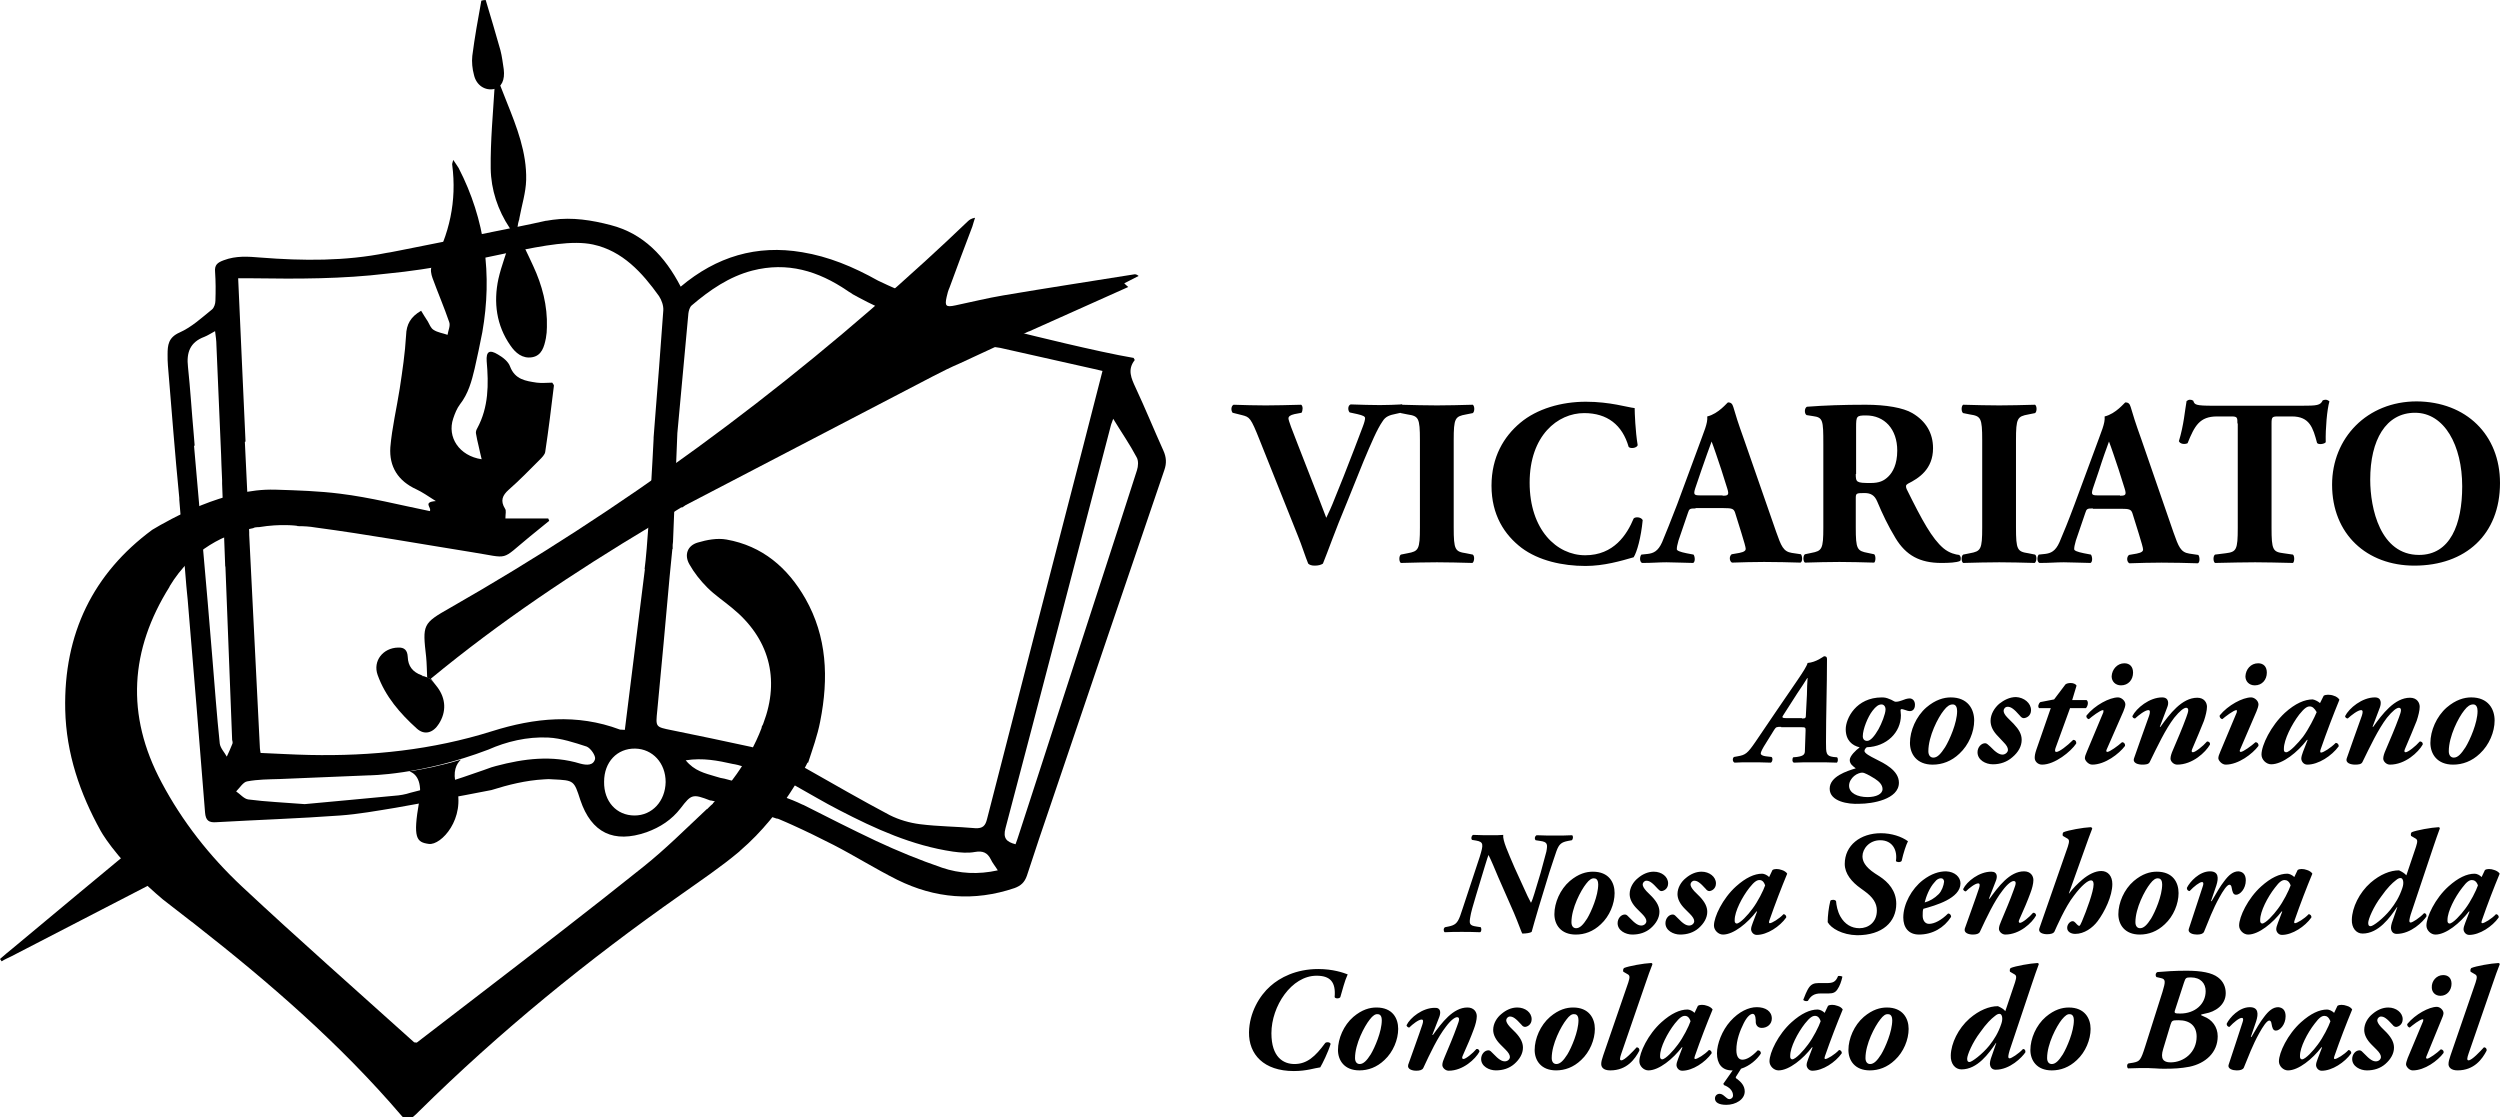 <svg id="Camada_1" xmlns="http://www.w3.org/2000/svg" viewBox="0 0 747.4 334"><path  d="M347.8 134.7c-2.8-6.2-5.4-12.6-8.3-18.8-1.3-2.8-2.5-5.4-.3-8.2.1-.1-.1-.3-.3-.7-10.7-1.8-32.7-7.3-32.7-7.3-7.9-2.2-27.7-8.1-43.7-15.8-7.5-4.2-14.8-7.2-22.7-8.5-13.6-2.3-25.6 1.3-36.3 10.3-4.7-9.1-11.2-15.9-20.9-18.4-5.7-1.5-11.5-2.4-17.3-1.6-.4.1-.9.1-1.3.2-.2 0-.4.1-.6.1h-.2c-7.7 1.8-42.5 8.6-43.8 8.9-2.3.5-3.8.7-3.8.7-12.4 2.5-25 2.4-37.7 1.4-3.7-.3-7.3-.6-11 .8-1.9.7-2.8 1.4-2.6 3.5.2 2.9.2 5.7.1 8.6 0 .9-.4 2.1-1 2.6-3.1 2.5-6.1 5.3-9.7 6.9-3.4 1.5-3.6 3.8-3.6 6.6 0 1.1 0 2.2.1 3.3 1.1 13.2 2.1 26.4 3.4 39.6v.5l2.1 25.7c.1 1.4.3 2.8.4 4.1 1.8 21.2 3.5 42.4 5.2 63.7.2 2.4 1.1 3.1 3.5 2.9 12.3-.7 24.6-1.1 36.9-2 5.5-.4 11-1.4 16.5-2.3 3.9-.7 19.2-3.4 28.7-5.3 5.1-1.6 10.3-2.9 15.7-3.2.9-.1 1.9-.1 2.8 0 6.2.3 6.2.3 8.1 6.2 3.3 9.8 10 13 19.8 9.6 4.1-1.5 7.5-3.7 10.2-7.2 3.2-4.2 3.6-4.3 8.8-2.3h.2s11.1 2.3 19.6 5.4c.3 0 .6.1.8.2l2.1.9c.6.3 1.2.5 1.8.8 4.2 1.9 8.3 3.9 12.4 6 6.4 3.3 12.6 7.2 19 10.4 11.3 5.6 23 6.6 35.1 2.5 1.9-.7 3-1.7 3.7-3.7 2.4-7.4 4.9-14.8 7.4-22.1 11.2-33.1 22.4-66.1 33.7-99.2.7-2 .6-3.8-.3-5.8m-272-51.5c13.3.2 26.6.2 39.9-1.4 28.1-2.7 49.5-11.3 61.6-8.7 8.8 1.9 14.7 8.4 19.7 15.4.8 1.2 1.4 2.9 1.3 4.3-.8 11.4-1.7 22.7-2.6 34.1l-.3 3.9v.4c-.1 1.9-.2 3.8-.3 5.8-.5 9.6-1.6 27.4-2.4 33.2l.1-.1c-2 16.2-4 32.2-6 48.1-.8-.1-1.1 0-1.5-.1-12.8-4.8-25.5-3.5-38.2.5-17.8 5.6-36 7.5-54.6 7.1-4.9-.1-9.7-.4-14.6-.6-.1-.7-.2-1.1-.2-1.4-1.1-21.3-2.1-42.6-3.2-63.8v-.8l-1.3-27 .2-.1c-.7-16-1.5-32.3-2.2-48.8h4.6m-6.3 139.1c-.5 1.3-1.1 2.6-1.7 3.9-.7-1.3-1.9-2.5-2.1-3.9-.9-8.5-1.5-17-2.2-25.4-.5-5.6-.9-11.2-1.4-16.8L58 133.2l.2.1c-.1-1.2-.2-2.5-.3-3.7-.6-6.6-1-13.3-1.7-19.9-.5-4.3.6-7.4 4.9-9 1-.4 1.9-1 3.2-1.7.2 1.6.4 2.9.4 4.2.5 10.9.9 21.8 1.4 32.7l.1 3c.1 1.5.1 3.1.2 4.6v1.1l.9 24c0 .3 0 .7.1 1 .7 17.2 1.3 34.4 2 51.6.1.3.2.8.1 1.1m108.4 4.6c-.5 2-2.5 1.9-4.4 1.4-8.5-2.6-16.9-1.5-25.2.7-.5.1-.9.3-1.4.4 0 0-14.4 5.3-24.2 7.6-1.5.5-3.2.8-4.8.9-9.2.9-18.4 1.7-26.8 2.5-6.2-.5-11.6-.7-16.9-1.4-1.3-.2-2.4-1.6-3.6-2.4 1.1-1.1 2.1-2.8 3.3-3 3.2-.6 6.4-.6 9.7-.7 8.9-.4 17.7-.7 26.6-1.1 0 0 15.6 0 35.8-7.7 5.4-2.4 11.6-3.9 17.9-3.6 3.9.2 7.8 1.5 11.5 2.7 1.2.5 2.7 2.7 2.5 3.7m11.8 16.9c-5.4 0-9.2-4.2-9.1-10.1 0-5.9 3.9-10 9.3-9.9 5.2.1 9.1 4.3 9.1 10-.1 5.7-4 10-9.3 10m11.1-25.5c-4.9-1-4.8-.9-4.3-5.9 1.3-13.4 2.5-26.7 3.7-40.1.3-2.7.5-5.4.8-8.1l.1-.1v-1.2c0-.3.1-.6.1-.9l1.3-32.5c1.1-11.9 2.2-23.9 3.3-35.8.1-.8.4-1.9 1-2.4 5.4-4.6 11.2-8.6 18.1-10.4 10.5-2.7 19.7.1 28.4 6 .3.2.7.5 1.1.7 0 0 .1.1.3.2 0 0 .1 0 .1.1 2.7 1.5 19.7 11 42.2 15.8l2 .3c8.6 1.9 17.2 3.9 25.8 5.8 1.5.3 3 .7 4.8 1.1-2 7.7-3.9 15.1-5.8 22.6-9.6 37.1-19.2 74.2-28.7 111.3-.5 2.1-1.3 2.9-3.5 2.8-5.5-.5-11.1-.5-16.6-1.2-3.1-.4-6.2-1.3-9-2.7-8.5-4.5-16.8-9.3-25.1-14-6.1-3-8.8-4.3-16.3-6.4-8.2-1.8-16-3.4-23.8-5m80.8 41.1c-6.7-2.3-13.3-5-19.7-8-7.2-3.4-14.3-7-21.6-10.7-.2-.1-.3-.1-.5-.2-6.7-3.3-20.4-7-23.2-7.7-.7-.1-1.6-.3-2.8-.7-3-.9-6.2-1.6-8.8-4.8 5.2-.8 9.6.1 14.1 1.1.2 0 .4.1.6.1.3.1.6.1.9.2 6.4 1.7 17 6.1 17 6.1 4.5 2.5 8.8 5.1 13.3 7.4 10.8 5.6 21.8 10.6 34 12.4 2.2.3 4.5.5 6.6.1 2.3-.4 3.7.2 4.7 2.2.5 1.1 1.3 2 2.1 3.3-5.9 1.3-11.4 1-16.7-.8m58.3-118.8c-7.3 22.8-14.8 45.6-22.2 68.5-4.4 13.5-8.7 27-13.1 40.4-.3.9-.6 1.9-1 2.9-2.7-.7-3.8-1.8-3-4.8 10.6-40.1 21-80.2 31.5-120.4.1-.5.4-1 .7-2 2.5 4.1 5 7.7 7 11.5.6 1 .5 2.7.1 3.9"/><path  d="M240.8 179c-5.3-9.3-12.9-15.8-23.6-17.7-2.8-.5-5.9.1-8.6.9-3.1.9-4.1 3.7-2.5 6.5 1.4 2.5 3.3 4.9 5.4 7 2.2 2.2 4.9 4 7.3 6 11.1 9 14.5 21.2 9.4 34.6-.1.3-.2.5-.4.8-.1.2-.1.3-.1.5-3.9 10.4-11.2 19-14.6 22.6h.1c-.5.4-.9.8-1.3 1.2l-.5.5h-.1c-6.4 6-12.3 11.9-18.8 17.1-16.1 12.9-32.5 25.5-48.9 38.1-6.4 4.9-12.8 9.8-19 14.6-.4-.1-.6 0-.8-.1-17.2-15.5-34.6-30.8-51.5-46.6-9.6-9-17.8-19.4-24-31.1-10.8-20.2-9.4-39.7 2.4-58.5v-.1c6.8-11.3 16.9-15.8 25-17.4.3-.2.8-.3 1.3-.3h.4c6.6-1.1 11.4-.4 11.4-.4l.2.1c1.8 0 3.6.1 5.3.4 15.7 2.1 31.3 4.9 46.9 7.4 11.4 1.8 8.2 2.7 17.1-4.6 2-1.6 3.9-3.2 5.9-4.8-.1-.2-.2-.5-.3-.7h-12.8c0-1.3.3-2.4-.1-2.9-1.5-2.4-.8-4 1.1-5.7 3.2-2.8 6.2-5.9 9.2-8.9.7-.7 1.6-1.6 1.7-2.4 1-6.6 1.8-13.2 2.6-19.8 0-.2-.2-.5-.5-.9-1.5 0-3.1.2-4.6 0-3.3-.5-6.5-.9-8-4.8-.5-1.5-2.2-2.8-3.6-3.6-2.6-1.6-3.6-.9-3.4 2 .6 6.9.6 13.7-2.8 20-.3.5-.5 1.1-.4 1.6.2 1.3.5 2.5.8 3.8.3 1.2.5 2.4.9 3.9-6.7-1-10.4-6.6-8.5-12.2.5-1.5 1.1-3 2-4.2 2.5-3.2 3.5-6.9 4.4-10.7.8-3.6 1.6-7.2 2.3-10.9 3-17.1.9-33.6-7.1-49.1-.4-.7-.9-1.3-1.6-2.4-.2.9-.4 1.2-.3 1.5 1.4 10.8-.8 20.8-6.1 30.3-.5.9-.2 2.4.2 3.5 1.6 4.4 3.5 8.8 5 13.2.4 1.1-.3 2.5-.5 3.8-1.4-.5-3-.7-4.2-1.5-.8-.5-1.2-1.6-1.7-2.5-.7-1-1.3-2.1-2-3.2-3.1 1.8-4.4 4-4.5 7.4-.3 5.3-1.1 10.6-1.9 15.9-.9 5.8-2.3 11.6-2.8 17.5-.4 5.8 2.3 10.1 7.8 12.6 1.7.8 3.3 1.9 5.8 3.5-4.1.3-1.1 2-1.8 3-8.9-1.8-17.8-4.1-26.8-5.2-6.3-.8-12.7-1-19.1-1.2h-.4c-14.8-.5-31.4 8.8-36.7 12-17.6 13-26.5 31-26 53.8.3 13.1 4.4 25 10.6 36.2 1.3 2.3 6.6 10.4 18.6 20.5 2.8 2.2 5.7 4.4 8.5 6.6.1.1.2.1.3.2.3.3.7.5 1 .8 22.1 17.3 43.2 35.6 61.5 57 1.3 1.6 2.3 1.4 3.6.3.6-.5 1.1-1 1.6-1.5 24.2-23.9 50.5-45.3 78.3-64.8 5.9-4.2 11.9-8.2 17.5-12.9l.3-.3c13.1-11.2 20.1-26.3 20.1-26.3h.2c1.3-4 2.8-8.1 3.6-12.3 2.6-13.1 2-25.4-4.4-36.7M145.2 0c1.5 5 3 10 4.4 15 .5 1.9.7 3.8 1 5.7.4 3.3-.7 5.4-2.8 5.9-2.8.6-5.4-1.1-6.1-4.2-.5-1.8-.7-3.9-.5-5.7.7-5.5 1.7-11 2.7-16.5.3-.1.8-.2 1.3-.2"/><path  d="M156.9 74.2c-1.3-1.4-1.9-2.8-2.1-4.2-.1 0-.1.1-.2.1 0-.3.1-.6.1-.9-.1-2 .5-3.5.5-3.5 0-.2.1-.4.1-.6.7-3.8 1.9-7.5 2-11.3.2-8.2-2.8-15.8-5.8-23.3-.9-2.2-1.7-4.4-2.8-7.1-.4 1.1-.8 1.6-.8 2.1-.5 8.3-1.3 16.6-1.2 24.9.1 6.3 2.1 12.4 5.7 17.8.5.8.5 2.3.2 3.3-1.1 4-2.7 7.9-3.6 11.9-1.5 7-.6 13.9 3.6 19.9 1.5 2.2 3.6 4 6.5 3.5s3.6-3.2 4.1-5.7c.2-1.1.3-2.2.3-3.3.2-6.4-1.4-12.5-4.1-18.3-.8-1.8-1.7-3.6-2.5-5.3M3.4 285.9c12.8-6.6 41.2-21.3 41.2-21.3l-8.1-8.3s-22.8 18.9-32.7 27.2c-1.3 1-2.5 2.1-3.8 3.2.2.2.3.5.5.7.9-.6 1.9-1 2.9-1.5m54.2-10.8c-.1-.1-.2-.1-.3-.2.1 0 .2.1.3.2M339.2 82c-13.1 2.1-26.2 4.1-39.2 6.3-4.8.8-9.6 2-14.4 3-2.8.6-3.2.2-2.6-2.5.2-1 .5-2 .9-2.9 2.2-6.1 4.5-12.1 6.8-18.2.3-.9.5-1.8.8-2.6-1.1.2-1.7.6-2.2 1.1-4.1 3.9-8.2 7.8-12.4 11.6-43.6 39.9-91 74.6-142.3 103.9-8.3 4.7-8.3 5-7.2 14.7.2 2 .2 4 .3 6.1-.5-.1-1-.3-1.5-.5.1.2.2.3.4.4 0 0 1.7-.2 3.2 1.8-.3-.4-.6-.8-1-1.3 20.6-17 42.6-31.7 65.8-45.6l9.2-5.7v.2c.4-.3.8-.5 1.2-.8 24.6-12.8 49.3-25.7 73.9-38.5 2.7-1.4 5.3-2.7 8.1-3.9l20.5-9.5h.1c10.2-4.6 19.9-8.9 29.7-13.3-.6-.5-.9-.8-1.2-1.1 1.5-.8 2.9-1.5 4.3-2.2-.5-.4-.8-.5-1.2-.5"/><path  d="M129.7 204.1c-1.5-2-3.2-1.8-3.2-1.8-.1-.1-.2-.3-.4-.4-2.8-1-4.1-2.8-4.2-5.5-.1-2-1-2.9-2.9-2.8-4.5.1-7.6 4-6.1 8.2 2.3 6.4 6.7 11.5 11.7 16 2.3 2.1 4.9 1.3 6.6-1.4 2.3-3.6 2.1-7.5-.4-10.9-.4-.5-.7-.9-1.1-1.4m8.1 23c-5.5 1.7-11.3 2.9-15.4 3.5 1.9.7 4 2.8 2.9 9.1-1.9 10.9-.8 12.1 2.9 12.6s11.1-7.6 8.2-17.4c-1.2-4.3.1-6.6 1.4-7.8m304.6 29c1.1-3.6 1.2-4.4-1.1-4.8l-1.2-.2c-.4-.3-.2-1.3.3-1.5 2.3.1 3.9.1 5.5.1 1.1 0 2.6 0 3.5-.1-.2 1.7 1.4 5.1 3.4 9.8l2.1 4.6c1.5 3.4 2.3 5 2.8 5.9.3-.5.7-1.7 1-2.7l1.9-6.3c.8-2.9 1.5-5.5 1.7-6.3.4-2.2.4-2.9-1.9-3.2l-1.3-.2c-.4-.4-.3-1.2.3-1.5 2.3.1 3.8.1 5.5.1 1.9 0 3.1 0 5.1-.1.4.3.3 1.2-.1 1.5l-1.1.2c-2 .4-2.7.9-3.5 3.1-.3.9-1.2 3.5-2.1 6.3l-3.2 10.5c-1 3.3-1.7 5.9-2.1 7.3-.4.3-1.6.5-2.8.5-.1 0-1.3-3.4-2.5-6.2l-4.7-10.7c-.8-1.9-2.2-5.3-2.9-6.6-.2.5-.4 1.1-1.1 3.4l-2.6 8.6c-.9 2.9-1.6 5.5-1.7 6.3-.4 2.2-.4 2.8 1.8 3.1l1.3.2c.2.4.3 1.2-.2 1.5-2.4-.1-3.9-.1-5.5-.1-1.8 0-3.1 0-5.1.1-.4-.3-.4-1.2.1-1.5l1-.2c2-.4 2.7-1 3.5-3.1.3-.9 1.2-3.5 2.1-6.3l3.8-11.5zm40.3 10.9c0 3.2-1.5 6.9-4.1 9.3-2.3 2.2-4.9 3.1-7.5 3.1-4.5 0-6.4-3-6.4-6.1 0-3.4 1.7-7.4 4.6-9.9 2.6-2.2 4.9-2.8 6.9-2.8 4.8 0 6.5 3.2 6.5 6.4m-8.5-2.8c-1.6 2-4.4 7.3-4.4 11.5 0 1.1.5 1.8 1.4 1.8 1.1 0 2.1-1 3.3-2.9 1.2-2 3.3-6.8 3.3-10.2 0-.9-.3-1.8-1.2-1.8-.7-.1-1.5.4-2.4 1.6m24.5-.1c0 1.7-1.4 2.3-2 2.3-.4 0-.7-.3-1-.6-1.8-2-2.6-2.5-3.5-2.5-.6 0-1.1.6-1.1 1.1 0 .5.3 1.1 1.1 2l1.7 1.7c1.5 1.6 2.2 3 2.2 4.5 0 1.8-1 3.5-2.6 4.9-1.5 1.3-3.4 1.9-5.5 1.9-2 0-4.4-1.2-4.4-3.4 0-1.4 1-2.6 2.2-2.6.5 0 .8.4 1.4 1 1.7 1.8 2.6 2.3 3.5 2.3.8 0 1.5-.6 1.5-1.3 0-.6-.4-1.3-1.3-2.2l-1.5-1.5c-1.4-1.4-2.2-2.9-2.2-4.4 0-1.9 1.1-3.7 2.5-4.8 1.3-1.1 2.9-1.9 4.7-1.9 2.4 0 4.3 1.5 4.3 3.5m14.3 0c0 1.7-1.4 2.3-2 2.3-.4 0-.8-.3-1-.6-1.8-2-2.6-2.5-3.5-2.5-.6 0-1.1.6-1.1 1.1 0 .5.3 1.1 1.1 2l1.7 1.7c1.5 1.6 2.2 3 2.2 4.5 0 1.8-1 3.5-2.6 4.9-1.5 1.3-3.4 1.9-5.5 1.9-2 0-4.4-1.2-4.4-3.4 0-1.4 1-2.6 2.2-2.6.5 0 .8.4 1.4 1 1.7 1.8 2.6 2.3 3.5 2.3.8 0 1.5-.6 1.5-1.3 0-.6-.4-1.3-1.3-2.2l-1.5-1.5c-1.4-1.4-2.2-2.9-2.2-4.4 0-1.9 1.1-3.7 2.5-4.8 1.3-1.1 2.9-1.9 4.7-1.9 2.3 0 4.3 1.5 4.3 3.5m15.9-1.9l1-2.1c.3-.2.7-.3 1.2-.3s1.1.1 1.6.3c.7.2 1.4.7 1.6 1.1-1.7 4.1-3.6 9-5.3 13.9-.2.6-.2.9.1.9.6 0 2.8-1.3 4.1-2.7.4 0 .9.4.8 1-1.9 2.7-5.7 5.2-8.8 5.2-1.1 0-1.7-1-1.7-1.7 0-.5.2-1.1.5-1.9l1.3-3.4h-.2c-2.6 3.4-6.8 6.9-10 6.9-1.4 0-2.7-1.3-2.7-2.7 0-2.6 2.6-8.1 6.6-11.7 2.9-2.6 5.5-3.8 7.8-3.8.6 0 1.5.4 2.1 1m-2.9.9c-.7 0-1.5.4-3 2.3-2.2 2.8-4.4 7.1-4.4 9.6v.4c0 .4.3.7.6.7 1 0 3.4-2.6 4.7-4.4 1.6-2.1 3.3-5.5 3.8-7-.4-1.2-1-1.6-1.7-1.6m20.4 12.6c0-1.9.3-4.4.8-6.4.3-.4 1.4-.4 1.7.1.1 1.2.4 3 1.3 4.6 1.3 2.3 3.3 3.5 5.7 3.5 2.7 0 5.2-1.8 5.2-5.3 0-2.2-1.2-4-3.7-5.8l-1.1-.8c-2.7-1.9-4.8-4.4-4.8-7.3 0-5.6 4.7-9.2 10.8-9.2 3.2 0 6.2 1 8.1 2.4-.6 1.2-1.3 3.3-1.9 5.9-.4.5-1.5.4-1.7 0 .5-3.2-1-6.2-4.7-6.2-3.3 0-5.3 2.6-5.3 4.8 0 1.4.7 3.1 3.7 5.1l1.4.9c2.6 1.7 5 4.3 5 8.2 0 5.4-4.1 9.4-11.7 9.4-4.5-.1-7.8-2.1-8.8-3.9m39.7-11.6c0 4.5-7.5 6.6-11.1 7.6-.2.5-.2 1.2-.2 2.1 0 1.2.6 2.4 1.9 2.4 1.6 0 3.7-1.1 5.7-3.1.5 0 .9.4.9 1-2.1 3.3-5.6 5.3-9.6 5.3-3.2 0-4.7-2.2-4.7-5.1 0-4 2.5-8.6 5.9-11.2 2.5-1.9 4.8-2.6 6.9-2.6 2.6.1 4.3 1.7 4.3 3.6m-7.7-.4c-1.6 1.7-2.6 4.4-3 6.1 1.5-.4 2.9-1.2 4.2-2.5.9-.9 1.5-2.6 1.6-3.7 0-.5-.3-1-.8-1-.7-.1-1.4.3-2 1.1m18.3-.4l-2.1 5.4h.2c2.6-3.6 6-8.2 10.3-8.2 2 0 2.8 1.4 2.8 2.6 0 1.1-.4 2.6-.9 3.9-.8 2.2-1.9 4.8-3.3 7.9-.3.6-.2 1 .2 1 .7 0 2.8-1.7 3.9-3 .5-.1.9.3.9.8-1.2 2.2-4.9 5.7-9.2 5.7-1 0-1.9-.9-1.9-1.7 0-.7.3-1.5.7-2.4 1.3-3.1 2.6-6.1 3.7-9.2.4-1.1.6-1.6.6-2.1 0-.4-.2-.6-.6-.6-.6 0-1.8.8-3.3 2.8-2.5 3.2-4.8 8.1-6.8 12.4-.3.6-1.1.8-2.1.8-1.1 0-2.8-.4-2.4-1.8.2-.6 3.6-10 4.2-11.9.3-.9.4-1.6-.2-1.6-.9 0-2.7 1.4-3.7 2.4-.4 0-.8-.4-.8-.7 1.1-2.3 4.8-5.2 8.4-5.2 2 0 1.8 1.7 1.4 2.7m21.5-10.2c.5-1.6.5-2.1-.3-2.5l-1.2-.7c-.1-.4-.1-.8.2-1.1 1.4-.6 5.9-1.4 8.1-1.5.3 0 .4.2.5.4-.7 1.8-1.3 3.4-2.1 5.7l-4.9 13.7h.1c1.1-1.5 2.5-2.9 3.9-4.1 1.9-1.6 3.9-2.6 5.7-2.6 2 0 3.3 1.5 3.3 3.9 0 3.6-2.3 8.3-4.4 11.1-1.5 2-4 3.8-6.7 3.8-1.2 0-2.4-.6-2.4-1.8s1-2 1.6-2c.4 0 .6.2.9.5.6.7.9.9 1.1.9.2 0 .4-.4.8-1.3 1.4-3.3 3.5-9 3.5-11.1 0-.7-.2-1.2-.8-1.2-.9 0-2.8 1.5-5.1 4.6-2.6 3.3-5.3 9.6-5.8 10.7-.3.6-1.2.8-2.2.8-1.1 0-2.8-.4-2.3-1.8l8.5-24.4zm33.1 13.9c0 3.2-1.5 6.9-4.1 9.3-2.3 2.2-4.9 3.1-7.5 3.1-4.5 0-6.4-3-6.4-6.1 0-3.4 1.7-7.4 4.6-9.9 2.6-2.2 4.9-2.8 6.9-2.8 4.8 0 6.5 3.2 6.5 6.4m-8.5-2.8c-1.6 2-4.4 7.3-4.4 11.5 0 1.1.5 1.8 1.4 1.8 1.1 0 2.1-1 3.3-2.9 1.2-2 3.3-6.8 3.3-10.2 0-.9-.3-1.8-1.2-1.8-.7-.1-1.5.4-2.4 1.6m28.6-1c0 2.5-1.7 4.3-2.9 4.3-.9 0-1.1-.9-1.3-2-.1-.8-.4-1-.7-1-.7 0-1.9 1.8-3 3.8-2 3.6-3.2 6.9-4.6 10.3-.3.6-1.1.8-2.1.8-1.1 0-2.9-.4-2.4-1.8 1.3-4.1 2.9-8.7 4.1-12.5.3-.8.3-1.4-.2-1.4-.7 0-2.4 1.3-3.7 2.7-.5 0-.9-.5-.8-1 .9-1.8 3.7-4.9 6.9-4.9 2.6 0 2.6 2 1.9 4.2l-1.6 4.7h.2c1.5-2.6 2.6-4.5 3.7-5.9 1.4-1.9 2.7-3 4.3-3 1.3.1 2.2.9 2.2 2.7m14.5-1l1-2.1c.3-.2.7-.3 1.2-.3s1.1.1 1.6.3c.7.2 1.4.7 1.6 1.1-1.7 4.1-3.6 9-5.3 13.9-.2.6-.2.9.1.9.6 0 2.8-1.3 4.1-2.7.4 0 .9.4.8 1-1.9 2.7-5.7 5.2-8.8 5.2-1.1 0-1.7-1-1.7-1.7 0-.5.2-1.1.5-1.9l1.3-3.4h-.2c-2.6 3.4-6.8 6.9-10 6.9-1.4 0-2.7-1.3-2.7-2.7 0-2.6 2.6-8.1 6.6-11.7 2.9-2.6 5.5-3.8 7.8-3.8.6 0 1.5.4 2.1 1m-2.9.9c-.7 0-1.5.4-2.9 2.3-2.2 2.8-4.4 7.1-4.4 9.6v.4c0 .4.3.7.6.7 1 0 3.4-2.6 4.7-4.4 1.6-2.1 3.3-5.5 3.8-7-.4-1.2-1.1-1.6-1.8-1.6m36.4-1.4l2.9-8.6c.5-1.6.5-2.1-.3-2.5l-1.2-.7c-.1-.4-.1-.8.2-1.1 1.4-.6 5.9-1.4 8-1.5.3 0 .4.2.4.4-.7 1.8-1.2 3.4-2 5.7l-6.4 19.1c-.5 1.4-.7 2.4-.7 2.8 0 .3.1.5.4.5.5 0 2.6-1.3 4-2.8.5 0 .8.4.7 1-1 1.5-4.6 5.2-8.9 5.2-1.2 0-1.7-.9-1.7-1.9 0-.7.4-1.9.9-3.2l1-2.9h-.1c-2.1 3.1-5.5 7.9-10.3 7.9-1.9 0-3.3-1.7-3.2-4.2.1-3.6 2.2-8 5.6-11 2.9-2.5 5.9-3.7 8.5-3.7.9.4 1.7.9 2.2 1.5M708 275.9c0 .7.2 1 .7 1 .8 0 3.8-2.3 5.9-4.9 1.5-1.9 2.7-3.8 3.6-6.5.6-1.7.2-3-.5-3-.3 0-.7 0-1.6.8-.8.6-2.4 2.1-4.2 4.7-2.3 3-3.9 6.8-3.9 7.9m33.9-13.7l1-2.1c.3-.2.7-.3 1.2-.3s1.1.1 1.6.3c.7.2 1.4.7 1.6 1.1-1.7 4.1-3.6 9-5.3 13.9-.2.6-.2.9.1.9.6 0 2.8-1.3 4.1-2.7.4 0 .9.4.8 1-1.9 2.7-5.7 5.2-8.8 5.2-1.1 0-1.7-1-1.7-1.7 0-.5.2-1.1.5-1.9l1.3-3.4h-.2c-2.6 3.4-6.8 6.9-10 6.9-1.4 0-2.7-1.3-2.7-2.7 0-2.6 2.6-8.1 6.6-11.7 2.9-2.6 5.5-3.8 7.8-3.8.7 0 1.5.4 2.1 1m-2.9.9c-.7 0-1.5.4-2.9 2.3-2.2 2.8-4.4 7.1-4.4 9.6v.4c0 .4.3.7.6.7 1 0 3.4-2.6 4.7-4.4 1.6-2.1 3.3-5.5 3.8-7-.4-1.2-1.1-1.6-1.8-1.6m-359.2 31.7c2.8-2.5 7.6-5.1 14.3-5.1 4.4 0 7.5 1.1 8.8 1.6-1 2.2-1.5 4.5-2.2 6.8-.3.5-1.5.5-1.7 0 .4-4.5-1.3-6.4-5.4-6.4-7.5 0-13.5 9.1-13.5 17.2 0 7.2 3.6 9.2 6.9 9.2 3.7 0 6.2-2.2 9.2-6.3.5-.4 1.5-.2 1.6.3-.8 2.6-2.4 5.8-3.1 7-1.7.2-4 1.1-7.9 1.1-9 0-13.5-5-13.4-11.6.1-5.8 3.1-10.9 6.4-13.8m38.2 12.8c0 3.2-1.5 6.9-4.1 9.3-2.3 2.2-4.9 3.1-7.5 3.1-4.5 0-6.4-3-6.4-6.1 0-3.4 1.7-7.4 4.6-9.9 2.6-2.2 4.9-2.8 6.9-2.8 4.8 0 6.5 3.2 6.5 6.4m-8.5-2.8c-1.6 2-4.4 7.3-4.4 11.5 0 1.1.5 1.8 1.4 1.8 1.1 0 2.1-1 3.3-2.9 1.2-2 3.3-6.8 3.3-10.2 0-.9-.3-1.8-1.2-1.8-.7-.1-1.5.4-2.4 1.6m20.8-.8l-2.1 5.4h.2c2.6-3.6 6-8.2 10.3-8.2 2 0 2.8 1.4 2.8 2.6 0 1.1-.4 2.6-.9 3.9-.8 2.2-1.9 4.8-3.3 7.9-.3.6-.2 1 .2 1 .7 0 2.8-1.7 3.9-3 .5-.1.9.3.9.8-1.2 2.2-4.9 5.7-9.2 5.7-1 0-1.9-.9-1.9-1.7 0-.7.3-1.5.7-2.4 1.3-3.1 2.6-6.1 3.7-9.2.4-1.1.6-1.6.6-2.1 0-.4-.2-.6-.6-.6-.6 0-1.8.8-3.3 2.8-2.5 3.2-4.8 8.1-6.8 12.4-.3.6-1.1.8-2.1.8-1.1 0-2.8-.4-2.4-1.8.2-.6 3.6-10 4.2-11.9.3-.9.4-1.6-.2-1.6-.9 0-2.7 1.4-3.7 2.4-.4 0-.8-.4-.8-.7 1.1-2.3 4.8-5.2 8.4-5.2 2-.1 1.8 1.6 1.4 2.7m27.6.7c0 1.7-1.4 2.3-2 2.3-.4 0-.8-.3-1-.6-1.8-2-2.6-2.5-3.5-2.5-.6 0-1.1.6-1.1 1.1 0 .5.3 1.1 1.1 2l1.7 1.7c1.5 1.6 2.2 3 2.2 4.5 0 1.8-1 3.5-2.6 4.9-1.5 1.3-3.4 1.9-5.5 1.9-2 0-4.4-1.2-4.4-3.4 0-1.4 1-2.6 2.2-2.6.5 0 .8.4 1.4 1 1.7 1.8 2.6 2.3 3.5 2.3.8 0 1.5-.6 1.5-1.3 0-.6-.4-1.3-1.3-2.2l-1.5-1.5c-1.4-1.4-2.2-2.9-2.2-4.4 0-1.9 1.1-3.7 2.5-4.8 1.3-1.1 2.9-1.9 4.7-1.9 2.4 0 4.3 1.5 4.3 3.5m18.9 2.9c0 3.2-1.5 6.9-4.1 9.3-2.3 2.2-4.9 3.1-7.5 3.1-4.5 0-6.4-3-6.4-6.1 0-3.4 1.7-7.4 4.6-9.9 2.6-2.2 4.9-2.8 6.9-2.8 4.7 0 6.5 3.2 6.5 6.4m-8.5-2.8c-1.6 2-4.4 7.3-4.4 11.5 0 1.1.5 1.8 1.4 1.8 1.1 0 2.1-1 3.3-2.9 1.2-2 3.3-6.8 3.3-10.2 0-.9-.3-1.8-1.2-1.8-.8-.1-1.5.4-2.4 1.6m10.4 13.3c0-.7.2-1.4.6-2.6l7.5-21.8c.5-1.6.5-2.1-.3-2.5l-1.2-.7c-.1-.4-.1-.7.2-1.1 1.4-.6 5.9-1.4 8.1-1.5.3 0 .4.2.4.4-.7 1.8-1.3 3.4-2.1 5.8l-7.2 20.9c-.4 1.2-.6 2 0 2 1 0 3.5-2.7 4.6-3.9.5 0 .9.4.8 1-1.3 2.5-3.7 5.9-8.7 5.9-2.1 0-2.7-1-2.7-1.9m27.9-15.3l1-2.1c.3-.2.7-.3 1.2-.3s1.1.1 1.6.3c.7.2 1.4.7 1.6 1.1-1.7 4.1-3.6 9-5.3 13.9-.2.6-.2.9.1.9.6 0 2.8-1.3 4.1-2.7.4 0 .9.4.8 1-1.9 2.7-5.7 5.2-8.8 5.2-1.1 0-1.7-1-1.7-1.7 0-.5.2-1.1.5-1.9l1.3-3.4h-.2c-2.6 3.4-6.8 6.9-10 6.9-1.4 0-2.7-1.3-2.7-2.7 0-2.6 2.6-8.1 6.6-11.7 2.9-2.6 5.5-3.8 7.8-3.8.6 0 1.5.4 2.1 1m-2.9.9c-.7 0-1.5.4-3 2.3-2.2 2.8-4.4 7.1-4.4 9.6v.4c0 .4.3.7.6.7 1 0 3.4-2.6 4.7-4.4 1.6-2.1 3.3-5.5 3.8-7-.4-1.2-1-1.6-1.7-1.6m15.4 18c-.3.4-.3.6.4 1 1 .8 2.1 1.9 2.1 3.6 0 2.4-2.7 4-5.5 4-2.2 0-3.4-.7-3.4-1.9 0-.8.6-1.4 1.4-1.4 1.2 0 2 1.6 2.9 1.6.5 0 1.1-.4 1.1-1.1 0-1.4-1.1-2.5-2.7-3.1l-.2-.4 2.8-4h-.3c-2.9 0-4.4-2-4.4-5.1 0-2.8 1.5-6.8 4-9.6 2.6-2.9 5.5-4.2 7.9-4.2 2.6 0 4.5 1.2 4.5 3.4 0 1.7-1.4 2.8-3 2.8-1.1 0-1.7-.7-1.8-1.6 0-.8 0-2.6-.9-2.6-.7 0-1.7.8-2.7 2.8-1.1 2.2-2.2 5-2.2 8 0 2.1.8 2.9 1.8 2.9 1.1 0 2.6-.7 4.6-2.8.6 0 1 .4.9 1-1.1 1.7-3.3 3.7-5.9 4.5l-1.4 2.2zm26.4-18.9l1-2.1c.3-.2.7-.3 1.2-.3s1.1.1 1.6.3c.8.2 1.4.7 1.6 1.1-1.7 4.1-3.6 9-5.3 13.9-.2.6-.2.9.1.9.6 0 2.8-1.3 4.1-2.7.4 0 .9.4.8 1-1.9 2.7-5.7 5.2-8.8 5.2-1.1 0-1.7-1-1.7-1.7 0-.5.2-1.1.5-1.9l1.3-3.4h-.2c-2.6 3.4-6.8 6.9-10 6.9-1.4 0-2.7-1.3-2.7-2.7 0-2.6 2.6-8.1 6.6-11.7 2.9-2.6 5.5-3.8 7.8-3.8.6 0 1.5.4 2.1 1m-2.9.9c-.7 0-1.5.4-3 2.3-2.2 2.8-4.4 7.1-4.4 9.6v.4c0 .4.3.7.6.7 1 0 3.4-2.6 4.7-4.4 1.6-2.1 3.3-5.5 3.8-7-.4-1.2-1-1.6-1.7-1.6m1.7-6.7c-2 0-3 .8-3.8 2.2-.3.2-1.2.1-1.4-.3.3-.8 1.1-2.9 1.8-3.8.7-.9 1.5-1.2 2.7-1.2h2.5c1.8 0 2.7-.3 3.4-2.1.4-.1 1.1 0 1.3.2-.3 1.4-.8 2.8-1.5 3.8-.6.9-1.3 1.2-2.6 1.2h-2.4zm26.3 10.6c0 3.2-1.5 6.9-4.1 9.3-2.3 2.2-4.9 3.1-7.5 3.1-4.5 0-6.4-3-6.4-6.1 0-3.4 1.7-7.4 4.6-9.9 2.6-2.2 4.9-2.8 6.9-2.8 4.7 0 6.5 3.2 6.5 6.4m-8.5-2.8c-1.6 2-4.4 7.3-4.4 11.5 0 1.1.5 1.8 1.4 1.8 1.1 0 2.1-1 3.3-2.9 1.2-2 3.3-6.8 3.3-10.2 0-.9-.3-1.8-1.2-1.8-.8-.1-1.5.4-2.4 1.6m37.4-2.5l2.9-8.6c.5-1.6.5-2.1-.3-2.5l-1.2-.7c-.1-.4-.1-.8.2-1.1 1.4-.6 5.9-1.4 8-1.5.3 0 .4.2.4.4-.7 1.8-1.2 3.4-2 5.7l-6.4 19.1c-.5 1.4-.7 2.4-.7 2.8 0 .3.1.5.4.5.5 0 2.6-1.3 4-2.8.5 0 .8.4.7 1-1 1.5-4.6 5.2-8.9 5.2-1.2 0-1.7-.9-1.7-1.9 0-.7.4-1.9.9-3.2l1-2.9h-.1c-2.1 3.1-5.5 7.9-10.3 7.9-1.9 0-3.3-1.7-3.2-4.2.1-3.6 2.2-8 5.6-11 2.9-2.5 5.9-3.7 8.5-3.7.9.4 1.8.9 2.2 1.5m-11.4 14.2c0 .7.2 1 .7 1 .7 0 3.8-2.3 5.9-4.9 1.5-1.9 2.7-3.8 3.6-6.5.6-1.7.2-3-.5-3-.3 0-.7 0-1.6.8-.8.6-2.4 2.1-4.2 4.7-2.3 3-3.9 6.8-3.9 7.9m36.9-8.9c0 3.2-1.5 6.9-4.1 9.3-2.3 2.2-4.9 3.1-7.5 3.1-4.5 0-6.4-3-6.4-6.1 0-3.4 1.7-7.4 4.6-9.9 2.6-2.2 4.9-2.8 6.9-2.8 4.7 0 6.5 3.2 6.5 6.4m-8.6-2.8c-1.6 2-4.4 7.3-4.4 11.5 0 1.1.5 1.8 1.4 1.8 1.1 0 2.1-1 3.3-2.9 1.2-2 3.3-6.8 3.3-10.2 0-.9-.3-1.8-1.2-1.8-.7-.1-1.4.4-2.4 1.6m30.1-8.3c.9-3 1-3.8-.5-4.1l-1.3-.3c-.4-.4-.3-1.3.3-1.5 2.4-.2 5-.4 8.7-.4 4.4 0 7.6.6 9.4 2 1.6 1.2 2.3 2.9 2.3 4.7 0 3.6-3.2 5.6-6.1 6.1-1.1.2-1.2.3-1.3.4 0 .1.2.2.9.5 2.4.9 4.1 3.1 4.1 5.9 0 4.9-3.7 8.1-8.4 9.1-2.6.5-4.8.6-7.4.6-.9 0-1.9 0-2.8-.1-.9 0-1.7-.1-2.2-.1-1.8 0-3.8 0-6 .1-.4-.3-.4-1.4.2-1.5l1.3-.2c2-.4 2.3-.7 3.6-4.8l5.2-16.4zm.2 17.1c-.9 2.9 0 4 2.2 4 4 0 7.8-3 7.8-7.7 0-3.1-1.9-4.9-5.4-4.9-1.9 0-2 .1-2.4 1.3l-2.2 7.3zm3.6-11.8c-.4 1.1-.2 1.2 1.5 1.2 4.4 0 7.6-2.8 7.6-6.7 0-2.3-1.5-4.1-4.4-4.1-1.5 0-1.6.1-2.1 1.6l-2.6 8zm33 2c0 2.5-1.7 4.3-2.9 4.3-.9 0-1.1-.9-1.3-2-.1-.8-.4-1-.7-1-.7 0-1.9 1.8-3 3.8-2 3.6-3.2 6.9-4.6 10.3-.3.6-1.1.8-2.1.8-1.1 0-2.9-.4-2.4-1.8 1.3-4 2.9-8.7 4.1-12.5.3-.8.3-1.4-.2-1.4-.8 0-2.4 1.3-3.7 2.7-.5 0-.9-.5-.8-1 .9-1.8 3.7-4.9 6.9-4.9 2.6 0 2.6 2 1.9 4.2l-1.6 4.7h.2c1.5-2.6 2.6-4.5 3.7-5.9 1.4-1.9 2.7-3 4.3-3 1.3.1 2.2.9 2.2 2.7m14.5-1l1-2.1c.3-.2.7-.3 1.2-.3s1.1.1 1.6.3c.8.2 1.4.7 1.6 1.1-1.7 4.1-3.6 9-5.3 13.9-.2.6-.2.9.1.9.6 0 2.8-1.3 4.1-2.7.4 0 .9.4.8 1-1.9 2.7-5.7 5.2-8.8 5.2-1.1 0-1.7-1-1.7-1.7 0-.5.2-1.1.5-1.9l1.3-3.4h-.2c-2.6 3.4-6.8 6.9-10 6.9-1.4 0-2.7-1.3-2.7-2.7 0-2.6 2.6-8.1 6.6-11.7 2.9-2.6 5.5-3.8 7.8-3.8.6 0 1.5.4 2.1 1m-2.9.9c-.7 0-1.5.4-2.9 2.3-2.2 2.8-4.4 7.1-4.4 9.6v.4c0 .4.3.7.6.7 1 0 3.4-2.6 4.7-4.4 1.6-2.1 3.3-5.5 3.8-7-.5-1.2-1.1-1.6-1.8-1.6m23.4 1c0 1.7-1.4 2.3-2 2.3-.4 0-.8-.3-1-.6-1.8-2-2.6-2.5-3.5-2.5-.6 0-1.1.6-1.1 1.1 0 .5.3 1.1 1.1 2l1.7 1.7c1.5 1.6 2.2 3 2.2 4.5 0 1.8-1 3.5-2.6 4.9-1.5 1.3-3.4 1.9-5.5 1.9-2 0-4.4-1.2-4.4-3.4 0-1.4 1-2.6 2.2-2.6.5 0 .8.4 1.4 1 1.7 1.8 2.6 2.3 3.5 2.3.8 0 1.5-.6 1.5-1.3 0-.6-.4-1.3-1.3-2.2l-1.5-1.5c-1.4-1.4-2.2-2.9-2.2-4.4 0-1.9 1.1-3.7 2.5-4.8 1.3-1.1 2.9-1.9 4.7-1.9 2.3 0 4.3 1.5 4.3 3.5m7.1 11.1c-.2.4-.1.7.2.7.6 0 3-1.7 4.1-2.8.5 0 1 .5.8 1.1-1.7 2.3-5.6 5.2-9.2 5.2-1.1 0-2-1.2-2-1.8 0-.5.2-1 .5-1.9l4.6-11c.1-.4.1-.6-.1-.6-.8 0-3.2 1.9-3.9 2.5-.5-.1-.9-.7-.7-1.1 2.4-2.9 6.5-5.1 8.8-5.1 1 0 2 1 2 1.9 0 .4-.3 1.3-.6 1.9l-4.5 11zm5-24.3c1.5 0 2.5.9 2.5 2.6 0 1.9-1.3 3.6-3.3 3.6-1.6 0-2.6-1.1-2.6-2.5-.1-1.9 1.4-3.7 3.4-3.7m1.6 26.6c0-.7.2-1.4.6-2.6l7.5-21.8c.5-1.6.5-2.1-.3-2.5l-1.2-.7c-.1-.4-.1-.7.2-1.1 1.4-.6 5.9-1.4 8.1-1.5.3 0 .4.2.4.4-.7 1.8-1.3 3.4-2.1 5.8L738 315c-.4 1.2-.6 2 0 2 1 0 3.5-2.7 4.6-3.9.5 0 .9.4.8 1-1.3 2.5-3.7 5.9-8.7 5.9-2 0-2.7-1-2.7-1.9M402.6 150.4c-3.6 8.6-5.5 14.2-7.1 18.1-.6.4-1.4.6-2.5.6-.8 0-1.5-.2-1.9-.6-.8-1.9-2-5.7-3-8.1l-11.5-28.8c-2.7-6.8-3-6.9-5.3-7.5l-2.8-.7c-.6-.8-.4-2.1.3-2.4 3.6.1 6 .2 9.6.2 3.3 0 6.3-.1 10.6-.2.6.4.5 1.8.1 2.4l-2.1.4c-1.3.3-1.8.7-1.8 1.3 0 .6 1.1 3.5 2.8 7.8l6.2 15.9c1 2.6 1.8 4.7 2.3 6 .6-1.2 1.7-3.6 2.5-5.7l2.7-6.7c1.8-4.5 4.8-12.4 5.7-14.8.5-1.3.7-2.1.7-2.6s-.6-.8-2.3-1.2l-2.3-.5c-.6-.6-.6-2.1.3-2.4 3.3.1 6 .2 8.7.2 2.4 0 4.5-.1 6.6-.2.6.3.6 2 .1 2.4l-1.8.4c-2 .4-3.2.8-4.1 2.3-1.6 2.3-3.3 6.3-5.7 12l-5 12.4z"/><path  d="M434.6 157.7c0 6.7.4 7.2 3.7 7.7l2 .4c.6.4.5 2.1-.1 2.5-3.8-.1-7.3-.2-10.6-.2-3.4 0-6.9.1-10.8.2-.6-.4-.6-2.1 0-2.5l2-.4c3.3-.6 3.7-1.1 3.7-7.7v-26.1c0-6.7-.4-7.2-3.7-7.7l-2-.4c-.6-.4-.6-2.1 0-2.5 3.8.1 7.4.2 10.8.2 3.3 0 6.9-.1 10.7-.2.6.4.6 2.1 0 2.5l-2 .4c-3.3.6-3.7 1.1-3.7 7.7v26.1zm54.1-35.7c0 1.3.2 6.9.9 11.1-.3.9-2.2 1.1-2.7.5-1.9-6.6-6.4-10.1-13.3-10.1-7.9 0-16.3 6.7-16.3 20.8 0 14.1 8.1 21.7 16.6 21.7 8.6 0 12.5-6.2 14.5-11 .6-.6 2.3-.4 2.7.5-.5 5.2-1.7 9.5-2.7 11.1-3.8 1.1-8.9 2.6-14.4 2.6-6.9 0-14-1.6-19.1-5.4-5.1-3.9-9-9.8-9-18.6 0-8.6 3.7-14.7 8.6-18.8 5-4.2 12.3-6.3 19.6-6.3 7.3 0 12.5 1.7 14.6 1.9m18.2 30c-1.7 0-1.9.1-2.3 1.4l-2.8 8.2c-.4 1.4-.5 2-.5 2.6 0 .4.9.8 2.9 1.2l2.1.4c.4.5.6 2.1-.1 2.5-2.5-.1-5-.1-8-.2-2.4 0-4 .2-7.3.2-.8-.4-.7-1.9-.2-2.5l1.9-.2c1.7-.2 3.1-.8 4.3-3.5 1.2-2.8 2.5-6.2 4.5-11.3l6.4-17.3c1.6-4.5 2.8-6.9 2.6-9 3.4-.8 6-4.2 6.2-4.2.9 0 1.3.4 1.6 1.4.6 2.1 1.4 4.7 3.2 9.7L531 159c1.5 4.2 2.1 5.9 4.7 6.3l2.7.4c.4.4.6 2.1-.1 2.5-3.4-.1-7.2-.2-10.9-.2-3.5 0-6.3.1-9.6.2-.8-.4-.9-1.9-.1-2.5l2.3-.4c1.6-.3 1.9-.8 1.9-1.2 0-.5-.5-2.2-1.3-4.8l-1.9-6.1c-.4-1.1-.9-1.3-3.4-1.3h-8.4zm8.1-3.8c1.6 0 2-.2 1.4-2.1l-1.8-5.7c-1-3-2.3-6.9-2.9-8.4-.6 1.6-2 5.5-3.1 8.7l-1.8 5.3c-.6 1.9-.3 2.1 1.5 2.1h6.7zm30.1-15.5c0-7.1-.1-7.9-3.1-8.3l-1.9-.3c-.7-.4-.7-2.1.1-2.5 5.3-.4 10.8-.6 17.6-.6 6 0 11.2.9 13.9 2.5 4.1 2.4 6.2 6 6.2 10.5 0 6.3-4.3 9-7.5 10.6-.7.4-.7.8-.4 1.6 4.7 9.5 7.6 14.8 11 17.7 1.8 1.5 3.7 1.9 4.7 2 .6.4.6 1.4.3 1.8-1.1.5-3.4.6-5.6.6-6.5 0-10.6-2.3-13.7-7.4-2.3-3.8-3.9-7.2-5.5-11-.8-1.9-2-2.5-3.8-2.5-2.5 0-2.6.1-2.6 1.6v8.7c0 6.5.4 7 3.6 7.6l1.9.4c.5.4.5 2.1 0 2.5-3.8-.1-7-.2-10.4-.2-3.5 0-6.7.1-10.3.2-.6-.4-.6-2.1 0-2.5l1.9-.4c3.2-.6 3.6-1.1 3.6-7.6v-25zm9.7 9c0 2.5.2 2.7 4.4 2.7 2.6 0 4-.6 5.4-2 1.2-1.2 2.6-3.5 2.6-7.7 0-6.4-3.8-10.5-9.3-10.5-2.9 0-3 .2-3 3.6v13.9z"/><path  d="M602.7 157.7c0 6.7.4 7.2 3.7 7.7l2 .4c.6.4.5 2.1-.1 2.5-3.8-.1-7.3-.2-10.6-.2-3.4 0-6.9.1-10.8.2-.6-.4-.6-2.1 0-2.5l2-.4c3.3-.6 3.7-1.1 3.7-7.7v-26.1c0-6.7-.4-7.2-3.7-7.7l-2-.4c-.6-.4-.6-2.1 0-2.5 3.8.1 7.4.2 10.8.2 3.3 0 6.9-.1 10.7-.2.6.4.6 2.1 0 2.5l-2 .4c-3.3.6-3.7 1.1-3.7 7.7v26.1zm23-5.7c-1.7 0-1.9.1-2.3 1.4l-2.8 8.2c-.4 1.4-.5 2-.5 2.6 0 .4.9.8 2.9 1.2l2.1.4c.4.5.6 2.1-.1 2.5-2.5-.1-5-.1-8-.2-2.4 0-4 .2-7.3.2-.8-.4-.7-1.9-.2-2.5l1.9-.2c1.7-.2 3.1-.8 4.3-3.5 1.2-2.8 2.6-6.2 4.5-11.3l6.4-17.3c1.6-4.5 2.8-6.9 2.6-9 3.4-.8 6-4.2 6.2-4.2.9 0 1.3.4 1.6 1.4.6 2.1 1.4 4.7 3.2 9.7l9.6 27.8c1.5 4.2 2.1 5.9 4.7 6.3l2.7.4c.4.4.6 2.1-.1 2.5-3.4-.1-7.2-.2-10.9-.2-3.5 0-6.3.1-9.6.2-.8-.4-.9-1.9-.1-2.5l2.3-.4c1.6-.3 1.9-.8 1.9-1.2 0-.5-.5-2.2-1.3-4.8l-1.9-6.1c-.4-1.1-.9-1.3-3.4-1.3h-8.4zm8.1-3.8c1.6 0 2-.2 1.4-2.1l-1.8-5.7c-1-3-2.3-6.9-2.9-8.4-.6 1.6-2 5.5-3 8.7l-1.8 5.3c-.6 1.9-.3 2.1 1.5 2.1h6.6zm35.1-21.6c0-1.7 0-2.1-1.7-2.1h-4.4c-5.2 0-6.7 2.8-8.8 8-.8.4-2.2.3-2.6-.6 1.5-4.9 1.8-9.3 2.3-12 .3-.2.6-.4 1-.4s.7.1 1 .3c.4 1.2.6 1.5 6 1.5H688c4.7 0 5.7-.1 6.4-1.6.3-.1.5-.2.9-.2s.9.3 1.1.5c-.7 2.4-1.2 8.1-1.1 12.2-.4.6-2.3.8-2.6.2-1.2-4.5-2.2-7.9-7.5-7.9H681c-1.7 0-1.9.2-1.9 2.1v31.2c0 6.6.4 7.2 3.6 7.6l2.8.4c.5.4.5 2.1 0 2.5-4.6-.1-8.1-.2-11.3-.2-3.4 0-7.1.1-12 .2-.6-.4-.6-2.1 0-2.5l3.2-.4c3.2-.4 3.6-1 3.6-7.6v-31.2zm78.5 17.8c0 15.4-10.3 24.7-25.6 24.7-14.2 0-24.6-9.4-24.6-24.2 0-14 10.5-24.9 25.3-24.9 14.8.1 24.9 10 24.9 24.4m-25.4-21c-8.7 0-13.4 8.1-13.4 20 0 8.6 3 22.5 14.6 22.5 9.3 0 12.9-9.1 12.9-20.5 0-12.2-5.3-22-14.1-22m-189.5 93.9c-1.4 0-1.5 0-2.1.9l-3.1 5c-.8 1.4-.9 1.8-.9 2.1 0 .4.7.7 1.5.8l1.7.2c.5.3.3 1.5-.2 1.7-2.3-.1-4.3-.1-6.3-.1-1.6 0-3.2 0-4.5.1-.7-.2-.7-1.4-.2-1.7l1.1-.2c2.3-.4 2.9-.8 5.3-4.3 4.2-6.2 8.4-12.4 12.6-18.5 1.5-2.2 2.8-4.2 3-5.1 2.6-.2 4.8-2 4.9-2h.1c.5 0 .8.2.8.8 0 8.3-.3 16.6-.3 24.9 0 3.3 0 4.1 2.2 4.4l1.1.1c.4.3.3 1.5-.1 1.6-1.7-.1-4.3-.1-6.6-.1-2.6 0-4.7 0-6.2.1-.6-.2-.5-1.3-.2-1.6l1.1-.1c2.2-.3 2.4-.9 2.4-2l.2-5.9c0-.9 0-1-1.5-1h-5.8zm6.2-2.5c1.1 0 1.2-.1 1.2-1.3l.3-5.8c0-1.4.1-4 .2-5h-.1c-.7 1.1-1.8 2.9-3 4.6l-4.1 6.4c-.6.8-.4 1 .9 1h4.6z"/><path  d="M547 235.8c0-3.7 5.2-5.3 7.8-6.1-.9-.7-1.8-1.3-1.8-2.5s1.9-3 2.9-3.7v-.1c-2.1-.5-4.1-2-4.1-5.4 0-3.2 3.1-9.5 10.8-9.5.8 0 1.4.1 2.3.5.7.2 1.4.8 1.8.8.7 0 1.4-.2 1.9-.4.7-.3 1.6-.6 2.3-.6.8 0 1.6.6 1.6 1.9 0 1.6-1 1.9-1.5 1.9-.4 0-.8-.1-1.3-.3-.4-.1-.8-.3-1.2-.3-.2 0-.4.2-.3.5 0 .4.1 1 .1 1.3 0 5.2-4.3 9.4-10.2 9.6-.3.2-.7.7-.7 1.1 0 .7 1.7 1.6 3.3 2.4 2.6 1.3 7 3.4 7 7.1 0 5-8 6.3-11.8 6.3-3.4.2-8.9-.7-8.9-4.5m7.3-3.8c-.8.7-1.5 1.7-1.5 2.9 0 2.2 2.5 3.4 5.5 3.4 2.6 0 4.5-.9 4.5-2.4 0-1.2-.9-2.2-2.3-3.1-1.8-1.1-3.1-1.8-3.7-1.8-.4-.1-1.7.3-2.5 1m5.5-19.5c-1.4 1.8-2.9 5.5-2.9 7.6 0 .9.5 1.4 1.3 1.4 1 0 2.2-1.4 3.4-3.5.9-1.6 2.1-4.6 2.1-5.9 0-1-.6-1.5-1.2-1.5-.9 0-1.7.6-2.7 1.9m30.4 2.9c0 3.4-1.6 7.3-4.4 9.9-2.4 2.3-5.2 3.3-8 3.3-4.8 0-6.8-3.2-6.8-6.5 0-3.6 1.8-7.9 4.9-10.6 2.7-2.3 5.2-3 7.3-3 5.1 0 7 3.5 7 6.9m-9.1-3c-1.7 2.1-4.6 7.7-4.6 12.2 0 1.2.6 1.9 1.5 1.9 1.2 0 2.2-1.1 3.5-3.1 1.3-2.1 3.6-7.3 3.6-10.8 0-1-.3-2-1.3-2-.9 0-1.7.5-2.7 1.8m26.1-.1c0 1.8-1.5 2.4-2.2 2.4-.4 0-.8-.3-1.1-.7-1.9-2.2-2.8-2.7-3.7-2.7-.7 0-1.2.6-1.2 1.2 0 .5.3 1.2 1.2 2.1l1.8 1.8c1.6 1.7 2.4 3.1 2.4 4.8 0 1.9-1 3.7-2.8 5.2-1.6 1.4-3.6 2.1-5.8 2.1-2.2 0-4.6-1.3-4.6-3.6 0-1.5 1.1-2.7 2.3-2.7.5 0 .9.5 1.5 1 1.8 1.9 2.8 2.4 3.7 2.4.8 0 1.6-.7 1.6-1.4s-.4-1.4-1.4-2.4l-1.5-1.6c-1.5-1.5-2.3-3-2.3-4.7 0-2 1.2-3.9 2.6-5.1 1.4-1.1 3.1-2 5-2 2.4.1 4.5 1.8 4.5 3.9m11.7-.7l-4.4 12.1c-.2.7-.2 1.1.3 1.1.8 0 3.1-1.7 5-3.6.7 0 1 .5.9 1.1-1.6 2.4-6.4 6.3-10.2 6.3-1.3 0-2.2-1-2.2-2 0-.7.1-1.3.5-2.5l4.3-12.4h-3.5c-.5-.4-.1-1.5.4-1.8l4.1-.8 3.4-4.5c.4-.3 1-.4 1.6-.4.7 0 1.5.3 1.7.8l-1.3 4.3h4.3c.8.6.2 2.1-.2 2.4h-4.7zm10.9 12.5c-.2.4-.1.7.2.7.7 0 3.2-1.8 4.4-2.9.6 0 1 .5.9 1.1-1.8 2.4-6 5.6-9.8 5.6-1.2 0-2.2-1.3-2.2-1.9 0-.5.2-1.1.6-2l4.9-11.7c.1-.4.1-.7-.1-.7-.8 0-3.4 2-4.2 2.7-.6-.1-.9-.7-.7-1.1 2.5-3.1 6.9-5.4 9.4-5.4 1 0 2.2 1 2.2 2.1 0 .5-.3 1.4-.6 2.1l-5 11.4zm5.3-25.8c1.6 0 2.6 1 2.6 2.8 0 2.1-1.4 3.8-3.6 3.8-1.7 0-2.8-1.2-2.8-2.7.1-2.1 1.7-3.9 3.8-3.9m12.8 13.2l-2.2 5.8h.2c2.7-3.8 6.4-8.7 11-8.7 2.1 0 2.9 1.5 2.9 2.7 0 1.1-.4 2.7-.9 4.2-.9 2.3-2.1 5.1-3.5 8.4-.3.7-.2 1 .2 1 .7 0 3-1.8 4.2-3.2.5-.1 1 .3.9.9-1.3 2.3-5.2 6-9.8 6-1.1 0-2-1-2-1.8 0-.7.3-1.6.7-2.5 1.4-3.3 2.8-6.5 4-9.8.4-1.1.6-1.7.6-2.2 0-.4-.2-.7-.6-.7-.7 0-1.9.9-3.6 3-2.6 3.4-5.1 8.7-7.3 13.2-.3.7-1.2.8-2.2.8-1.2 0-3-.4-2.5-1.9.2-.7 3.8-10.7 4.5-12.7.3-.9.4-1.7-.2-1.7-1 0-2.9 1.5-4 2.5-.5 0-.8-.4-.8-.7 1.2-2.4 5.1-5.6 8.9-5.6 2.1 0 2 1.9 1.5 3m21.8 12.6c-.2.4-.1.7.2.7.7 0 3.2-1.8 4.4-2.9.6 0 1 .5.9 1.1-1.8 2.4-6 5.6-9.8 5.6-1.2 0-2.2-1.3-2.2-1.9 0-.5.2-1.1.6-2l4.9-11.7c.1-.4.1-.7-.1-.7-.8 0-3.4 2-4.2 2.7-.6-.1-.9-.7-.8-1.1 2.5-3.1 6.9-5.4 9.4-5.4 1 0 2.2 1 2.2 2.1 0 .5-.3 1.4-.6 2.1l-4.9 11.4zm5.4-25.8c1.6 0 2.6 1 2.6 2.8 0 2.1-1.4 3.8-3.6 3.8-1.7 0-2.8-1.2-2.8-2.7.1-2.1 1.6-3.9 3.8-3.9m18.5 11.9l1.1-2.2c.3-.2.8-.3 1.3-.3.6 0 1.2.1 1.7.3.8.2 1.5.8 1.7 1.2-1.8 4.4-3.8 9.6-5.6 14.8-.2.6-.2 1 .1 1 .7 0 2.9-1.4 4.4-2.9.5 0 .9.4.9 1-2.1 2.9-6.1 5.5-9.4 5.5-1.2 0-1.8-1.1-1.8-1.8 0-.5.2-1.2.5-2l1.4-3.6h-.2c-2.8 3.7-7.3 7.3-10.7 7.3-1.5 0-2.9-1.4-2.9-2.9 0-2.8 2.8-8.6 7-12.5 3.1-2.8 5.9-4 8.3-4 .6.1 1.5.5 2.2 1.1m-3.1 1c-.7 0-1.5.4-3.1 2.4-2.3 3-4.6 7.6-4.6 10.2v.4c0 .5.3.7.7.7 1 0 3.6-2.8 5-4.6 1.7-2.3 3.5-5.9 4.1-7.4-.7-1.2-1.3-1.7-2.1-1.7m21 .3l-2.2 5.8h.2c2.7-3.8 6.4-8.7 11-8.7 2.1 0 2.9 1.5 2.9 2.7 0 1.1-.4 2.7-.9 4.2-.9 2.3-2.1 5.1-3.5 8.4-.3.7-.2 1 .2 1 .7 0 3-1.8 4.2-3.2.5-.1 1 .3.9.9-1.3 2.3-5.2 6-9.8 6-1.1 0-2-1-2-1.8 0-.7.3-1.6.7-2.5 1.4-3.3 2.8-6.5 4-9.8.4-1.1.6-1.7.6-2.2 0-.4-.2-.7-.6-.7-.7 0-1.9.9-3.6 3-2.6 3.4-5.1 8.7-7.3 13.2-.3.7-1.2.8-2.2.8-1.2 0-3-.4-2.5-1.9.2-.7 3.8-10.7 4.5-12.7.3-.9.4-1.7-.2-1.7-1 0-2.9 1.5-4 2.5-.5 0-.8-.4-.8-.7 1.2-2.4 5.1-5.6 8.9-5.6 2.1 0 1.9 1.9 1.5 3m34.3 3.9c0 3.4-1.6 7.3-4.4 9.9-2.4 2.3-5.2 3.3-8 3.3-4.8 0-6.8-3.2-6.8-6.5 0-3.6 1.8-7.9 4.9-10.6 2.7-2.3 5.2-3 7.3-3 5.1 0 7 3.5 7 6.9m-9.1-3c-1.7 2.1-4.6 7.7-4.6 12.2 0 1.2.6 1.9 1.5 1.9 1.2 0 2.2-1.1 3.5-3.1 1.3-2.1 3.6-7.3 3.6-10.8 0-1-.3-2-1.3-2-.9 0-1.7.5-2.7 1.8"/></svg>